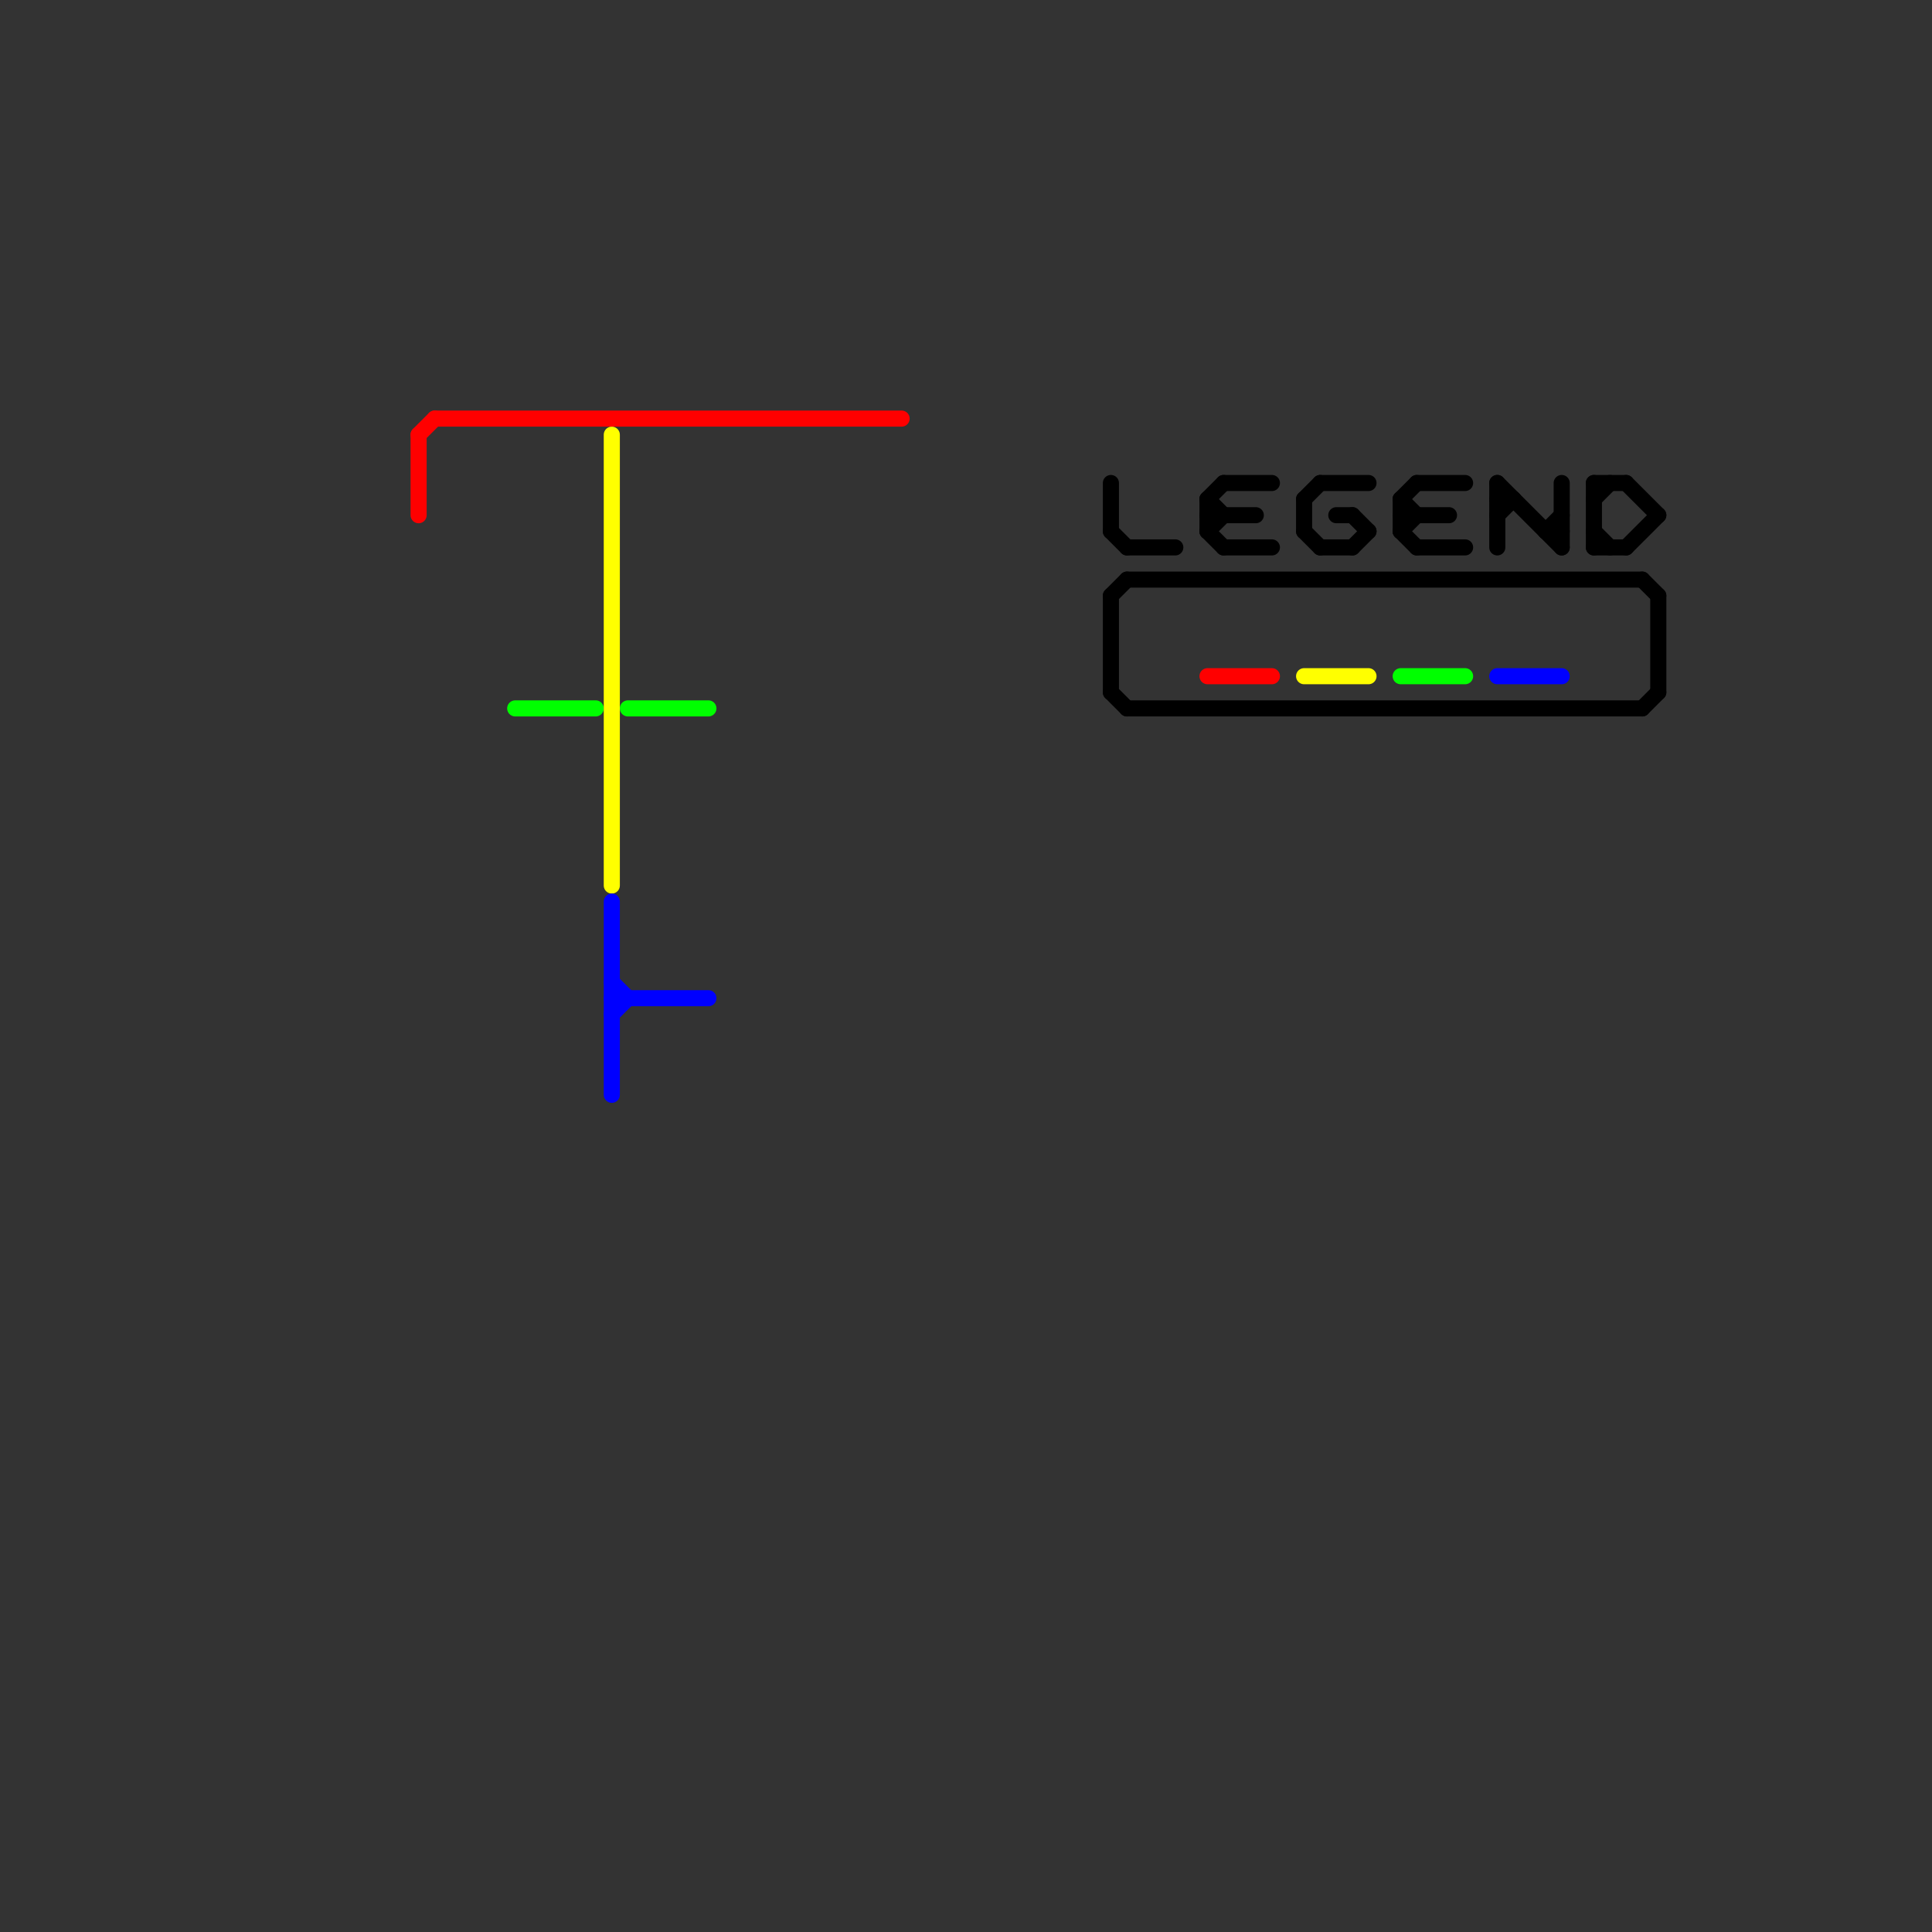 
<svg version="1.1" xmlns="http://www.w3.org/2000/svg" viewBox="0 0 120 120">
<rect x="0" y="0" width="120" height="120" fill="#333333" stroke="none"/>
<style>text { font: 1px Helvetica; font-weight: 600; white-space: pre; dominant-baseline: central; } line { stroke-width: 1; fill: none; stroke-linecap: round; stroke-linejoin: round; } .c0 { stroke: #000000 } .c1 { stroke: #ff0000 } .c2 { stroke: #00ff00 } .c3 { stroke: #ffff00 } .c4 { stroke: #0000ff }</style><defs><g id="wm-xf"><circle r="1.2" fill="#000"/><circle r="0.9" fill="#fff"/><circle r="0.6" fill="#000"/><circle r="0.3" fill="#fff"/></g><g id="wm"><circle r="0.6" fill="#000"/><circle r="0.3" fill="#fff"/></g></defs><line class="c0" x1="99" y1="31" x2="100" y2="30"/><line class="c0" x1="70" y1="44" x2="102" y2="44"/><line class="c0" x1="76" y1="34" x2="79" y2="34"/><line class="c0" x1="70" y1="36" x2="102" y2="36"/><line class="c0" x1="88" y1="30" x2="91" y2="30"/><line class="c0" x1="96" y1="33" x2="97" y2="33"/><line class="c0" x1="102" y1="36" x2="103" y2="37"/><line class="c0" x1="82" y1="30" x2="85" y2="30"/><line class="c0" x1="93" y1="30" x2="97" y2="34"/><line class="c0" x1="93" y1="31" x2="94" y2="31"/><line class="c0" x1="75" y1="31" x2="76" y2="30"/><line class="c0" x1="87" y1="32" x2="90" y2="32"/><line class="c0" x1="75" y1="33" x2="76" y2="34"/><line class="c0" x1="87" y1="33" x2="88" y2="32"/><line class="c0" x1="101" y1="34" x2="103" y2="32"/><line class="c0" x1="87" y1="31" x2="88" y2="32"/><line class="c0" x1="87" y1="33" x2="88" y2="34"/><line class="c0" x1="84" y1="32" x2="85" y2="33"/><line class="c0" x1="87" y1="31" x2="87" y2="33"/><line class="c0" x1="88" y1="34" x2="91" y2="34"/><line class="c0" x1="69" y1="43" x2="70" y2="44"/><line class="c0" x1="102" y1="44" x2="103" y2="43"/><line class="c0" x1="83" y1="32" x2="84" y2="32"/><line class="c0" x1="99" y1="30" x2="99" y2="34"/><line class="c0" x1="101" y1="30" x2="103" y2="32"/><line class="c0" x1="99" y1="34" x2="101" y2="34"/><line class="c0" x1="81" y1="31" x2="82" y2="30"/><line class="c0" x1="96" y1="33" x2="97" y2="32"/><line class="c0" x1="103" y1="37" x2="103" y2="43"/><line class="c0" x1="75" y1="31" x2="76" y2="32"/><line class="c0" x1="69" y1="33" x2="70" y2="34"/><line class="c0" x1="70" y1="34" x2="73" y2="34"/><line class="c0" x1="82" y1="34" x2="84" y2="34"/><line class="c0" x1="69" y1="30" x2="69" y2="33"/><line class="c0" x1="81" y1="33" x2="82" y2="34"/><line class="c0" x1="76" y1="30" x2="79" y2="30"/><line class="c0" x1="69" y1="37" x2="70" y2="36"/><line class="c0" x1="93" y1="32" x2="94" y2="31"/><line class="c0" x1="97" y1="30" x2="97" y2="34"/><line class="c0" x1="81" y1="31" x2="81" y2="33"/><line class="c0" x1="75" y1="32" x2="78" y2="32"/><line class="c0" x1="75" y1="31" x2="75" y2="33"/><line class="c0" x1="99" y1="33" x2="100" y2="34"/><line class="c0" x1="75" y1="33" x2="76" y2="32"/><line class="c0" x1="69" y1="37" x2="69" y2="43"/><line class="c0" x1="87" y1="31" x2="88" y2="30"/><line class="c0" x1="99" y1="30" x2="101" y2="30"/><line class="c0" x1="93" y1="30" x2="93" y2="34"/><line class="c0" x1="84" y1="34" x2="85" y2="33"/><line class="c1" x1="75" y1="42" x2="79" y2="42"/><line class="c1" x1="26" y1="27" x2="26" y2="32"/><line class="c1" x1="27" y1="26" x2="56" y2="26"/><line class="c1" x1="26" y1="27" x2="27" y2="26"/><line class="c2" x1="39" y1="44" x2="44" y2="44"/><line class="c2" x1="87" y1="42" x2="91" y2="42"/><line class="c2" x1="32" y1="44" x2="37" y2="44"/><line class="c3" x1="38" y1="27" x2="38" y2="55"/><line class="c3" x1="81" y1="42" x2="85" y2="42"/><line class="c4" x1="38" y1="63" x2="39" y2="62"/><line class="c4" x1="38" y1="56" x2="38" y2="68"/><line class="c4" x1="38" y1="61" x2="39" y2="62"/><line class="c4" x1="93" y1="42" x2="97" y2="42"/><line class="c4" x1="38" y1="62" x2="44" y2="62"/>
</svg>
